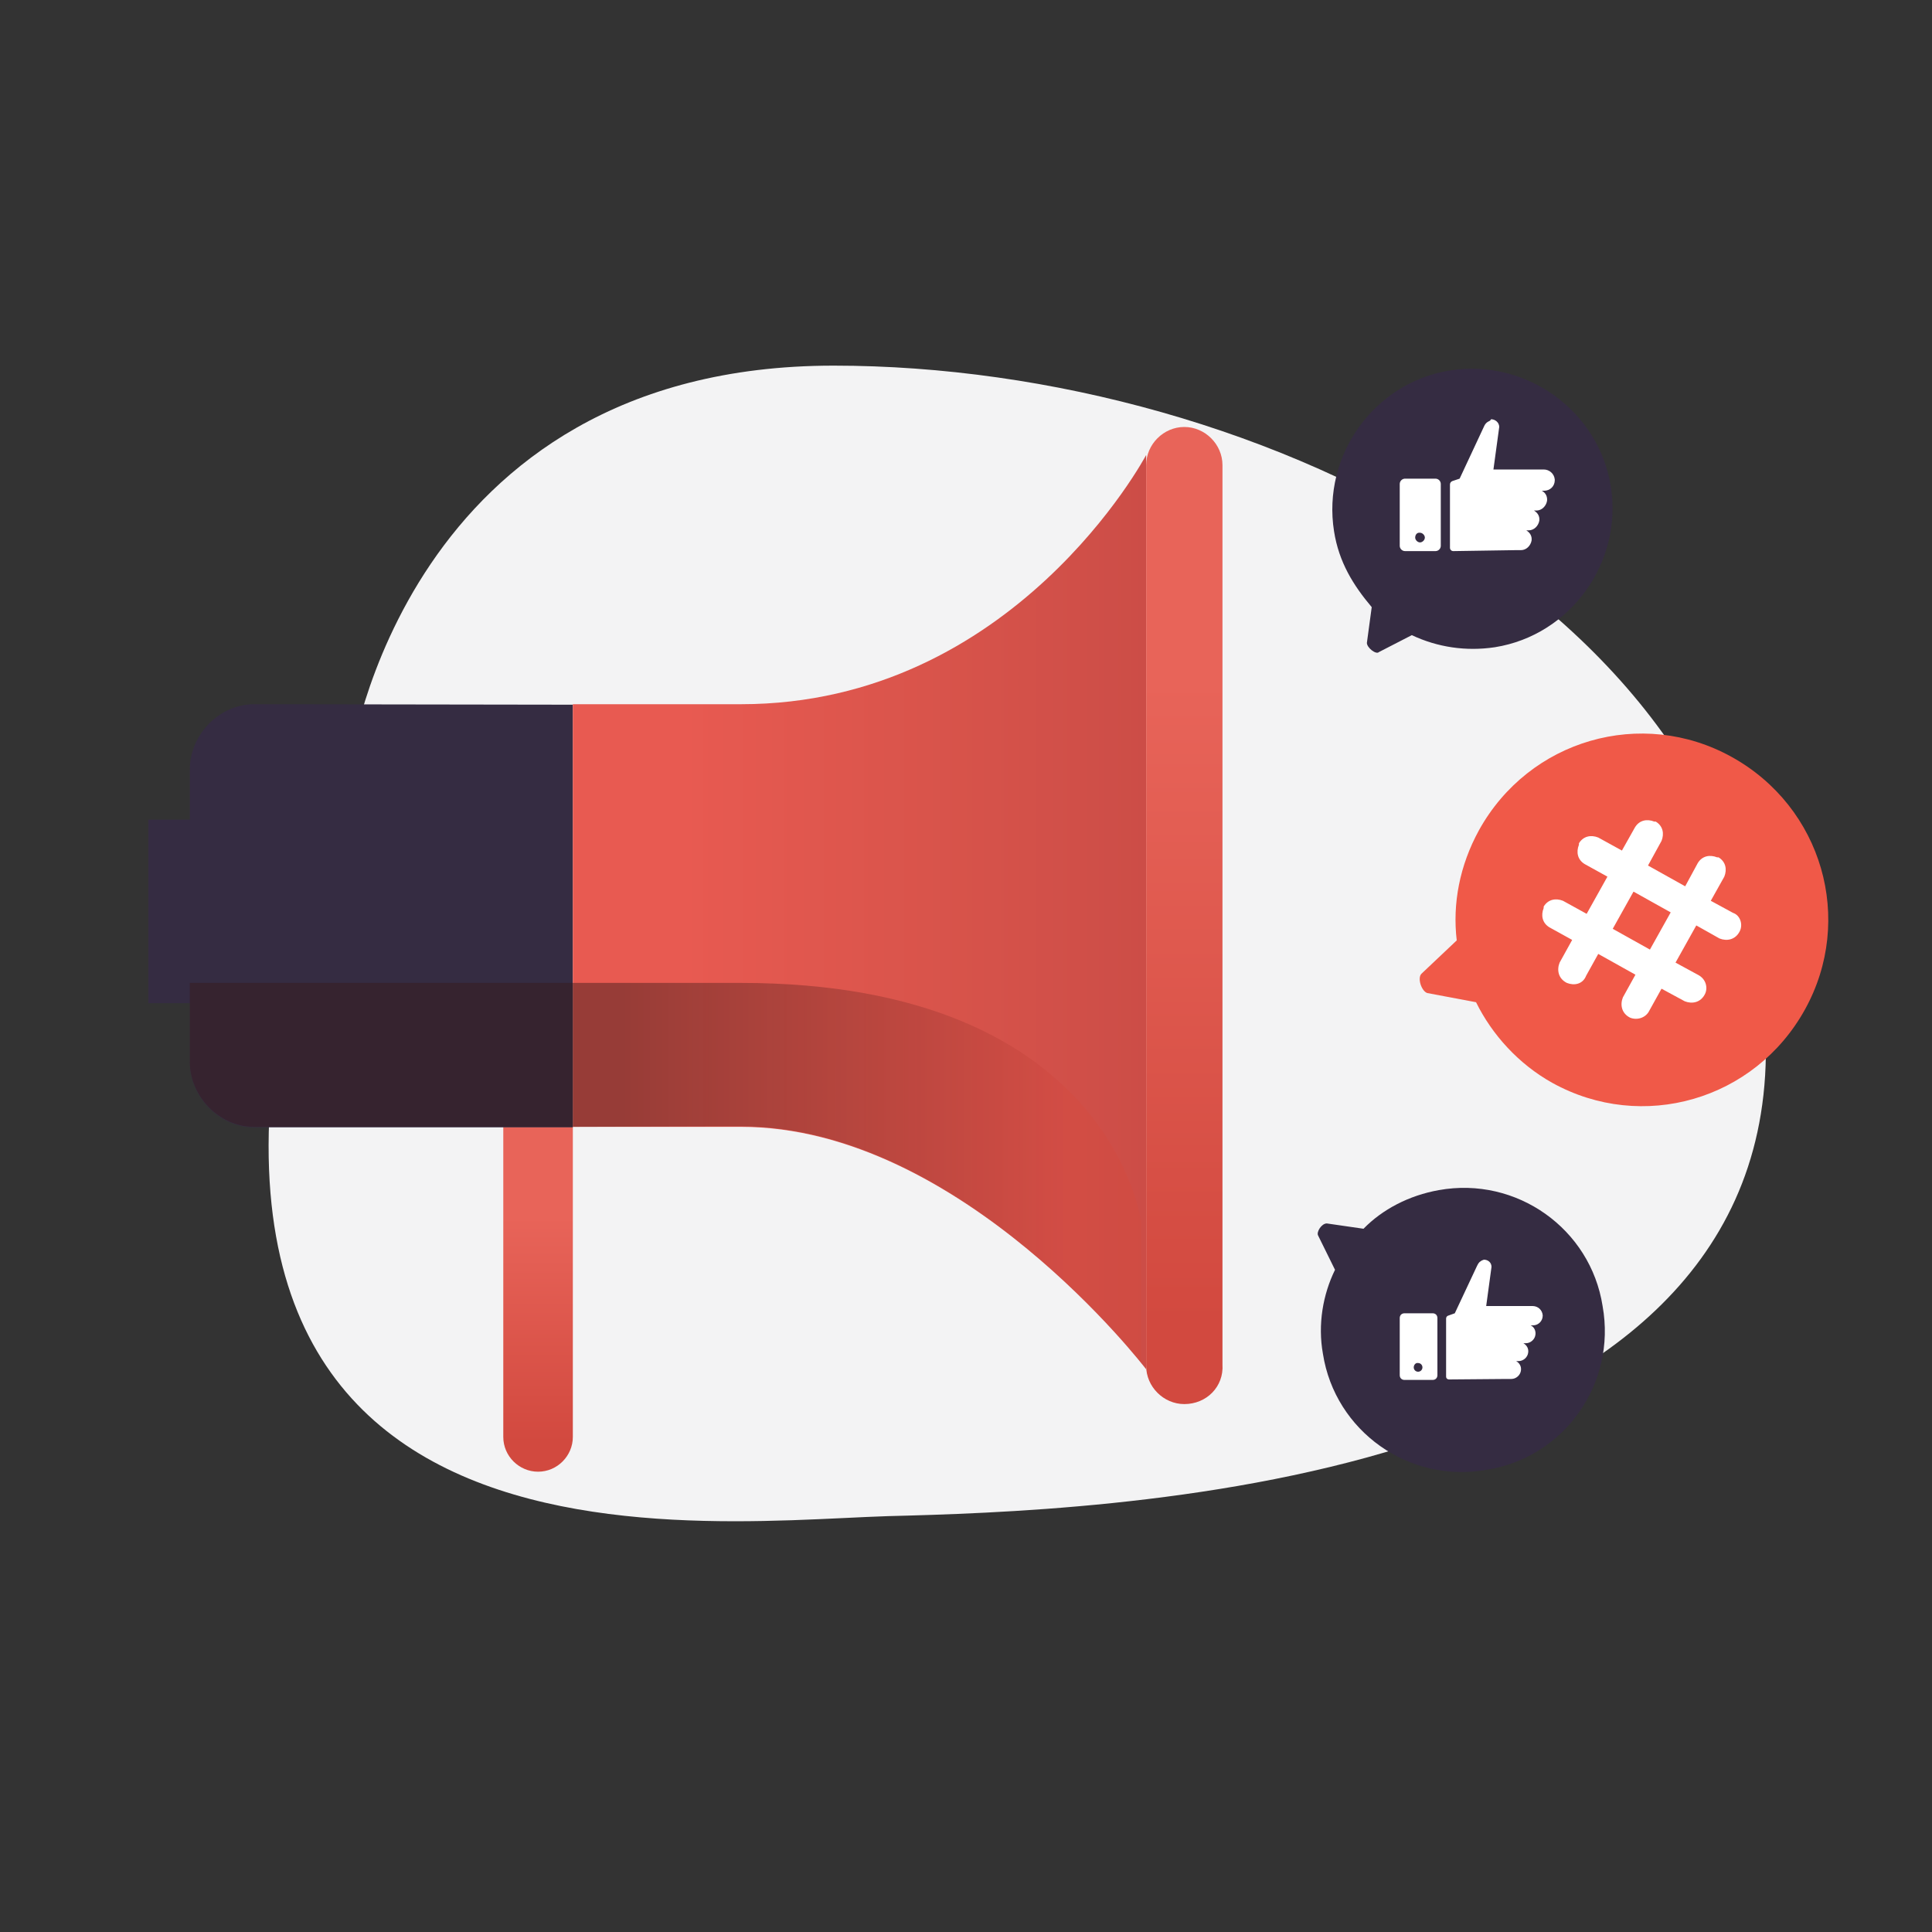 <?xml version="1.0" encoding="utf-8"?>
<!-- Generator: Adobe Illustrator 22.0.1, SVG Export Plug-In . SVG Version: 6.00 Build 0)  -->
<svg version="1.1" id="Layer_1" xmlns="http://www.w3.org/2000/svg" xmlns:xlink="http://www.w3.org/1999/xlink" x="0px" y="0px"
	 viewBox="0 0 400 400" style="enable-background:new 0 0 400 400;" xml:space="preserve">
<rect x="0" y="0" width="400" height="400" fill="#333333" stroke="none"/>
<style type="text/css">
	.st0{fill:#F3F3F4;}
	.st1{fill:url(#SVGID_1_);}
	.st2{fill:#352C42;}
	.st3{fill:url(#SVGID_2_);}
	.st4{fill:url(#SVGID_3_);}
	.st5{opacity:0.46;fill:url(#SVGID_4_);enable-background:new    ;}
	.st6{fill:#F05948;}
	.st7{fill:#FFFFFF;}
</style>
<path class="st0" d="M72.5,157.8c0,0,11.1-82.1,100.1-82.1s194.4,52.7,193,142.8c-1.1,90-138.4,94.3-181.8,95.4
	C140.3,315.3,9.4,332.2,72.5,157.8z"/>
<g>
	
		<linearGradient id="SVGID_1_" gradientUnits="userSpaceOnUse" x1="111.4" y1="-68.123" x2="111.4" y2="2.37" gradientTransform="matrix(1 0 0 1 0 302)">
		<stop  offset="0.255" style="stop-color:#E86459"/>
		<stop  offset="0.92" style="stop-color:#D2493F"/>
	</linearGradient>
	<path class="st1" d="M118.6,233.3v64.2c0,3.9-3.2,7.2-7.2,7.2l0,0c-3.9,0-7.2-3.2-7.2-7.2v-64.2"/>
</g>
<path class="st2" d="M52.6,145.8c-7.2,0-13.3,6.3-13.3,13.5v10.4h-8.6v38h8.6v12.2c0,7.2,6.1,13.5,13.3,13.5h66v-87.5L52.6,145.8
	L52.6,145.8z"/>
<g>
	<g>
		
			<linearGradient id="SVGID_2_" gradientUnits="userSpaceOnUse" x1="118.6" y1="-113.15" x2="237.3" y2="-113.15" gradientTransform="matrix(1 0 0 1 0 302)">
			<stop  offset="0.193" style="stop-color:#E85A51"/>
			<stop  offset="0.613" style="stop-color:#D9544B"/>
			<stop  offset="1" style="stop-color:#CC4D47"/>
		</linearGradient>
		<path class="st3" d="M118.6,233.3h34.8c45.6,0,83.9,50.2,83.9,50.2V94.2c0,0-27.3,51.6-83.9,51.6h-34.8L118.6,233.3"/>
	</g>
	<g>
		
			<linearGradient id="SVGID_3_" gradientUnits="userSpaceOnUse" x1="245.209" y1="-211.919" x2="245.209" y2="-12.258" gradientTransform="matrix(1 0 0 1 0 302)">
			<stop  offset="0.255" style="stop-color:#E86459"/>
			<stop  offset="0.92" style="stop-color:#D2493F"/>
		</linearGradient>
		<path class="st4" d="M245.2,290.7L245.2,290.7c-4.3,0-7.9-3.6-7.9-7.9V96.3c0-4.3,3.6-7.9,7.9-7.9l0,0c4.3,0,7.9,3.6,7.9,7.9
			v186.2C253.4,287.1,249.8,290.7,245.2,290.7z"/>
	</g>
</g>
<linearGradient id="SVGID_4_" gradientUnits="userSpaceOnUse" x1="39.3" y1="157.2" x2="235.998" y2="157.2" gradientTransform="matrix(1 0 0 -1 0 400)">
	<stop  offset="0.454" style="stop-color:#361817"/>
	<stop  offset="0.92" style="stop-color:#D2493F"/>
</linearGradient>
<path class="st5" d="M153.3,203.5h-34.8h-66H39.3v4.1v12.2c0,7.2,6.1,13.5,13.3,13.5h66l0,0l34.8-0.1c41.1,0,76.4,40.9,82.9,48.9
	V253C236.2,253,230.1,203.5,153.3,203.5z"/>
<g>
	<g>
		<path class="st6" d="M305.6,207.5c3.3,6.7,8.8,12.8,15.8,16.7c18.6,10.3,41.9,3.6,52.3-15.2c10.3-18.6,3.6-41.9-15.2-52.3
			c-18.6-10.3-41.9-3.6-52.3,15.2c-4,7.3-5.5,15.2-4.6,22.8l-7.3,6.9c-0.9,0.9,0,3.6,1.2,4L305.6,207.5z"/>
		<path class="st7" d="M358.8,189l-4.6-2.5l2.8-5c0.6-1.5,0.3-3.1-1.2-4h-0.3c-1.5-0.6-3.1-0.3-4,1.2l-2.6,4.8l-7.7-4.3l2.8-5.1
			c0.6-1.5,0.3-3.1-1.2-4h-0.3c-1.5-0.6-3.1-0.3-4,1.2l-2.7,4.8l-4.9-2.7c-1.5-0.6-3.1-0.3-4,1.2v0.3c-0.6,1.5-0.3,3.1,1.2,4
			l4.7,2.6l-4.3,7.7l-4.9-2.7c-1.5-0.6-3.1-0.3-4,1.2v0.3c-0.6,1.5-0.3,3.1,1.2,4l4.7,2.6l-2.6,4.7c-0.6,1.5-0.3,3.3,1.5,4.2
			c1.5,0.6,3.3,0.3,4-1.5l2.5-4.5l7.7,4.3l-2.6,4.7c-0.6,1.5-0.3,3.3,1.5,4.2c1.5,0.6,3.3,0,4-1.5l2.5-4.5l4.8,2.6
			c1.5,0.6,3.3,0.3,4.2-1.5c0.6-1.2,0.3-3.1-1.5-4l-4.6-2.5l4.3-7.7l4.8,2.7c1.5,0.6,3.3,0.3,4.2-1.5
			C360.9,191.4,360.3,189.5,358.8,189z M341.6,196.6l-7.7-4.3l4.3-7.7l7.7,4.3L341.6,196.6z"/>
	</g>
	<path class="st2" d="M276.4,262.9c-2.5,5.1-3.6,11.3-2.5,17.4c2.5,16,17.8,26.9,33.9,24c16-2.5,26.9-17.8,24-33.9
		c-2.5-16-17.8-26.9-33.9-24c-6.2,1.1-11.7,4-15.6,8l-7.6-1.1c-1.1,0-2.2,1.8-1.8,2.5L276.4,262.9z"/>
	<path class="st2" d="M292.3,131.5c5.3,2.5,11.2,3.4,17.2,2.5c15.7-2.5,26.5-17.6,24-33.3c-2.5-15.7-17.6-26.5-33.3-24
		c-15.7,2.5-26.5,17.6-24,33.3c1,6.4,4,11.2,7.8,15.7l-1,7.4c0,1,1.9,2.5,2.5,1.9L292.3,131.5z"/>
	<path class="st7" d="M308.1,87.3c-0.4,0.2-0.7,0.6-0.9,1.1l-5,10.7l-1.5,0.5c-0.3,0.1-0.5,0.4-0.5,0.7l0,0v13.1
		c0,0.4,0.3,0.7,0.7,0.7l12.9-0.2h1.1c1.1,0,2-0.9,2.2-2c0.1-0.9-0.3-1.6-1.1-2.1h0.5c1.1,0,2-0.9,2.2-2c0.1-0.9-0.3-1.6-1.1-2.1
		h0.5c1.1,0,2-0.9,2.2-2c0.1-0.9-0.3-1.7-1.1-2.1h0.5c1.2,0,2.2-0.9,2.2-2.2c0,0,0,0,0-0.1c-0.1-1.2-1.1-2.1-2.3-2.1h-10.4l1.2-8.8
		c0-0.9-0.8-1.6-1.7-1.6C308.6,87.1,308.3,87.2,308.1,87.3z M290.9,114.1c-0.6,0-1.1-0.5-1.1-1.1v-12.8c0-0.6,0.5-1.1,1.1-1.1h6.3
		c0.6,0,1.1,0.5,1.1,1.1V113c0,0.6-0.5,1.1-1.1,1.1H290.9z M293,111.3c0,0.5,0.5,1,1,1s1-0.5,1-1c0-0.5-0.5-1-1-1l0,0
		C293.4,110.2,293,110.7,293,111.3z"/>
	<path class="st7" d="M306.6,261.1c-0.4,0.2-0.6,0.6-0.8,1l-4.6,9.8l-1.4,0.5c-0.3,0.1-0.4,0.4-0.4,0.6l0,0v12
		c0,0.4,0.3,0.6,0.6,0.6l11.9-0.1h1c1,0,1.9-0.8,2-1.8c0.1-0.8-0.3-1.5-1-1.9h0.5c1,0,1.9-0.8,2-1.8c0.1-0.8-0.3-1.5-1-1.9h0.5
		c1,0,1.9-0.8,2-1.8c0.1-0.8-0.3-1.6-1-1.9h0.5c1.1,0,2-0.9,2-2c0,0,0,0,0-0.1c-0.1-1.1-1-1.9-2.1-1.9h-9.6l1.1-8.1
		c0-0.9-0.7-1.5-1.6-1.5C307.1,260.9,306.8,260.9,306.6,261.1z M290.8,285.7c-0.6,0-1-0.4-1-1v-11.8c0-0.6,0.4-1,1-1h5.8
		c0.6,0,1,0.4,1,1v11.8c0,0.6-0.4,1-1,1H290.8z M292.7,283.1c0,0.5,0.4,0.9,0.9,0.9s0.9-0.4,0.9-0.9c0-0.5-0.4-0.9-0.9-0.9l0,0
		C293.1,282.1,292.7,282.6,292.7,283.1z"/>
</g>
</svg>
